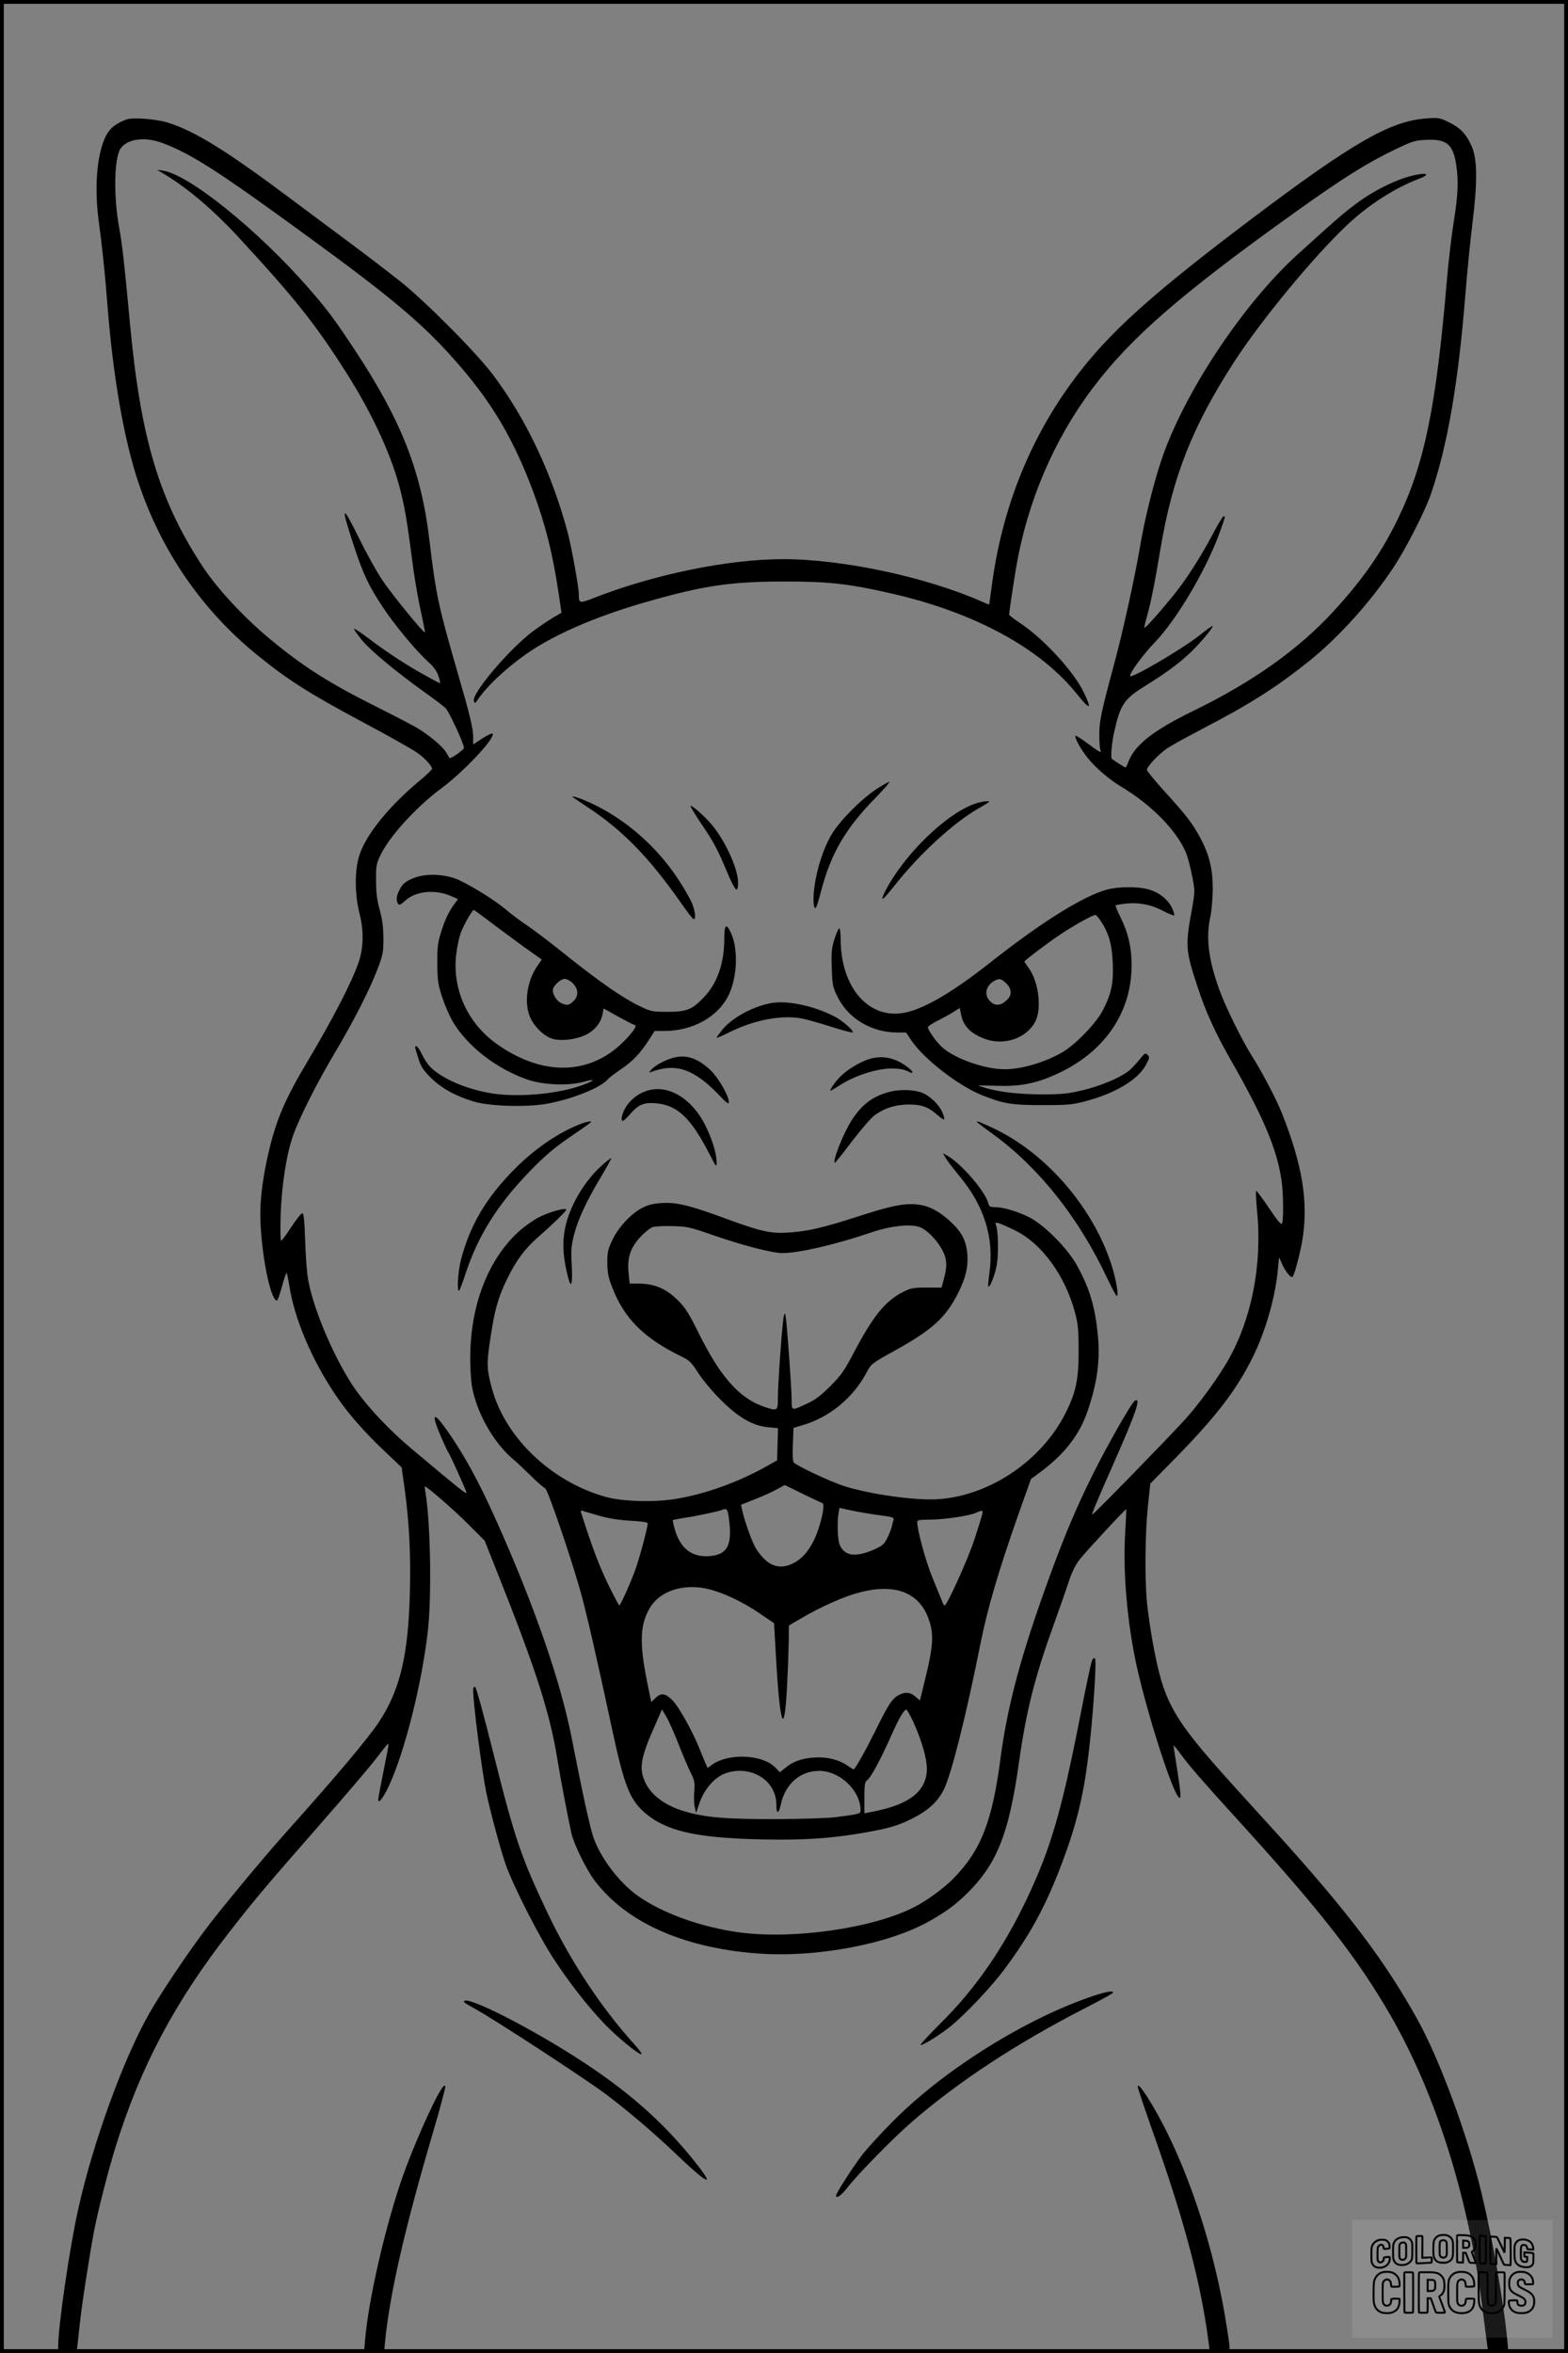 <?xml version="1.0" encoding="UTF-8"?>
<svg xmlns="http://www.w3.org/2000/svg" version="1.0" width="1024pt" height="1536pt" viewBox="0 0 1024 1536" preserveAspectRatio="xMidYMid meet">
  <rect x="0" y="0" width="1024" height="1536" fill="#808080" stroke="none"/>
  <g transform="translate(0.00 0.00) scale(1)">
    <g transform="translate(0,1536) scale(0.1,-0.1)" fill="#000000" stroke="none">
      <path d="M830 14581 c-43 -14 -84 -38 -107 -63 -81 -86 -114 -339 -78 -603 21 -152 42 -353 55 -525 36 -475 108 -896 204 -1180 150 -448 415 -833 776 -1126 205 -166 337 -250 704 -446 154 -82 304 -167 335 -188 49 -33 95 -81 103 -107 2 -5 -37 -43 -87 -84 -194 -162 -341 -343 -386 -476 -34 -97 -34 -260 0 -391 28 -112 25 -221 -8 -317 -48 -135 -165 -361 -331 -641 -146 -244 -203 -376 -253 -584 -35 -144 -57 -300 -57 -409 0 -236 64 -571 109 -571 4 0 18 40 32 90 13 49 27 90 30 90 3 0 11 -37 18 -81 33 -215 147 -486 303 -716 77 -115 185 -239 313 -360 l118 -112 18 -128 c31 -225 42 -428 36 -674 -9 -420 -64 -652 -203 -861 -73 -110 -282 -358 -618 -733 -142 -159 -430 -506 -520 -628 -128 -172 -287 -410 -361 -540 -169 -296 -368 -844 -464 -1277 -57 -255 -131 -764 -131 -898 l0 -42 60 0 59 0 5 33 c2 17 9 84 16 147 11 114 66 471 96 625 26 132 90 383 139 541 162 521 385 943 743 1402 161 207 240 301 587 697 164 187 327 378 363 425 36 47 71 92 79 100 16 17 16 20 -28 -199 -16 -80 -29 -151 -29 -159 0 -31 34 13 71 93 102 219 214 665 253 1007 25 217 18 688 -13 888 -5 30 -8 56 -7 57 6 7 196 -158 284 -247 l107 -107 89 -224 c245 -615 339 -907 386 -1204 20 -123 67 -370 91 -480 16 -72 98 -240 153 -312 205 -270 570 -435 1051 -474 388 -31 868 58 1140 213 113 64 182 117 266 204 176 185 250 380 313 826 48 341 103 559 230 910 40 111 85 240 100 286 17 51 42 101 66 131 43 55 301 333 305 329 1 -2 -2 -73 -7 -158 -16 -255 15 -596 77 -874 73 -324 235 -826 276 -851 14 -9 10 35 -15 195 -13 80 -23 146 -22 147 1 2 24 -26 50 -62 54 -74 148 -182 356 -410 553 -607 791 -911 1011 -1291 296 -514 510 -1191 599 -1903 17 -130 32 -251 35 -268 l6 -33 65 0 65 0 -6 68 c-21 240 -95 666 -170 977 -91 377 -274 873 -417 1130 -213 384 -453 701 -917 1214 -97 106 -226 249 -288 317 -402 446 -453 537 -527 944 -13 74 -29 184 -35 244 -16 158 -13 452 5 628 l16 153 174 177 c256 262 389 435 493 644 86 173 150 395 167 583 l7 74 22 -49 c23 -50 59 -92 68 -77 14 23 49 158 62 237 41 249 1 490 -134 831 -38 93 -123 257 -193 368 -69 110 -174 323 -215 436 -72 200 -89 340 -58 481 8 36 14 115 15 175 0 133 -22 224 -81 335 -52 96 -90 146 -233 303 -64 70 -116 134 -116 142 0 21 75 100 129 138 25 17 126 73 225 125 320 166 488 273 706 447 193 155 403 388 551 612 86 131 210 375 248 490 107 320 175 719 221 1293 11 140 32 349 46 464 34 271 32 423 -7 506 -37 79 -72 115 -145 151 -61 30 -69 32 -147 26 -237 -16 -481 -156 -1157 -666 -596 -450 -872 -693 -1083 -956 -321 -399 -524 -877 -597 -1407 -11 -78 -20 -143 -20 -144 0 -2 -24 8 -53 21 -361 159 -905 275 -1292 275 -360 0 -847 -100 -1241 -255 -90 -35 -94 -34 -94 25 0 48 -49 319 -76 416 -103 379 -267 726 -481 1013 -110 147 -440 480 -616 620 -71 56 -208 161 -305 233 -98 73 -283 211 -412 307 -413 309 -621 437 -795 491 -75 23 -224 35 -265 21z m232 -155 c186 -70 360 -181 928 -595 587 -427 788 -598 1015 -862 214 -248 350 -481 474 -810 83 -223 129 -405 170 -677 l18 -122 -55 -32 c-30 -17 -90 -58 -133 -90 -155 -117 -403 -409 -384 -455 6 -16 8 -16 23 7 69 102 217 236 367 333 180 115 443 225 748 311 369 105 543 130 897 130 287 0 416 -15 700 -80 537 -124 962 -355 1200 -651 91 -113 104 -110 46 11 -65 134 -265 351 -415 449 -39 26 -71 51 -71 55 0 13 29 208 46 307 72 426 246 834 499 1170 250 332 577 616 1325 1151 308 220 465 319 646 406 119 57 135 62 209 65 130 7 174 -29 194 -157 17 -103 13 -204 -14 -370 -14 -85 -35 -261 -46 -390 -70 -825 -146 -1198 -319 -1555 -104 -216 -227 -393 -419 -603 -228 -249 -527 -462 -917 -652 -266 -130 -385 -224 -426 -336 -7 -19 -15 -34 -18 -34 -4 0 -75 44 -89 57 -9 7 0 109 15 173 42 187 64 218 221 314 131 81 239 163 308 237 67 70 120 137 114 143 -2 2 -40 -25 -84 -60 -109 -88 -455 -291 -455 -266 0 23 89 144 160 217 144 149 336 473 425 718 39 109 38 107 26 107 -4 0 -30 -40 -56 -89 -67 -128 -140 -248 -212 -349 -63 -89 -242 -297 -249 -290 -2 3 5 35 16 72 25 88 53 228 89 446 79 468 207 794 479 1215 173 268 517 686 736 893 141 134 318 247 478 307 55 20 55 36 0 28 -117 -16 -290 -97 -424 -199 -82 -62 -119 -94 -375 -326 -357 -324 -743 -907 -889 -1343 -52 -155 -111 -394 -139 -565 -32 -189 -112 -554 -165 -750 -89 -330 -100 -385 -101 -471 0 -46 3 -92 6 -101 11 -27 0 -22 -81 38 -41 31 -77 54 -80 51 -10 -9 36 -92 81 -147 52 -64 142 -141 220 -187 197 -119 359 -284 420 -429 21 -50 55 -207 55 -253 -1 -20 -7 -72 -16 -116 -44 -239 -42 -268 36 -505 56 -171 118 -306 227 -496 203 -355 294 -570 322 -769 13 -84 14 -265 3 -283 -6 -8 -33 24 -86 104 -43 64 -80 113 -83 110 -3 -3 0 -65 7 -137 34 -357 -40 -719 -204 -993 -67 -112 -182 -268 -266 -361 -104 -115 -602 -626 -607 -622 -4 5 28 81 132 317 154 347 190 453 146 426 -22 -14 -178 -287 -277 -486 -104 -210 -179 -386 -279 -660 -184 -503 -274 -836 -320 -1180 -55 -424 -129 -611 -314 -798 -61 -61 -172 -142 -252 -182 -269 -137 -780 -211 -1136 -165 -253 34 -504 124 -669 240 -121 87 -242 246 -289 382 -22 62 -75 306 -140 640 -73 374 -242 864 -494 1427 -117 261 -211 432 -329 599 -85 119 -97 98 -31 -54 22 -52 44 -98 49 -104 10 -12 104 -222 115 -254 7 -23 -20 -1 -359 283 -138 116 -272 257 -359 377 -128 179 -272 506 -312 711 -10 47 -19 162 -22 266 -5 140 -9 182 -19 182 -7 0 -39 -40 -71 -89 -32 -49 -62 -90 -67 -90 -5 -1 -6 71 -3 172 7 196 39 398 82 517 42 118 154 339 269 533 124 208 228 411 282 552 35 93 38 107 38 200 -1 73 -7 123 -24 185 -18 63 -24 112 -24 190 -1 97 1 110 30 170 57 120 233 313 394 432 147 109 350 324 338 358 -2 6 -30 -6 -66 -29 l-62 -41 0 48 c0 59 -22 148 -106 437 -120 414 -138 499 -179 844 -53 454 -184 787 -489 1248 -137 207 -178 261 -297 398 -333 382 -785 747 -956 771 l-38 6 50 -30 c147 -88 316 -231 472 -399 379 -410 511 -575 719 -903 173 -274 297 -546 353 -777 28 -115 40 -189 81 -501 12 -84 34 -210 50 -280 15 -70 27 -128 25 -130 -7 -8 -213 244 -276 338 -39 58 -107 180 -152 272 -116 236 -125 225 -36 -45 59 -180 97 -262 188 -399 74 -113 220 -289 299 -360 33 -29 54 -58 65 -90 9 -27 13 -48 10 -48 -3 0 -51 26 -107 57 -117 65 -245 149 -365 240 -46 35 -86 61 -89 58 -3 -2 21 -36 52 -74 58 -70 224 -208 423 -350 56 -40 112 -82 124 -95 23 -24 119 -231 119 -258 0 -13 -89 -75 -95 -66 -1 2 -11 19 -23 39 -22 36 -101 103 -181 153 -24 15 -142 77 -262 137 -317 158 -489 267 -709 450 -173 144 -349 334 -444 482 -277 426 -397 829 -466 1562 -38 410 -52 530 -71 635 -38 204 -34 453 7 518 43 66 159 82 276 38z"></path>
      <path d="M5724 10209 c-104 -69 -239 -206 -293 -296 -53 -89 -96 -222 -112 -340 -12 -86 -6 -156 10 -137 4 5 18 49 31 99 64 249 160 415 353 612 55 57 98 105 95 108 -3 3 -41 -18 -84 -46z"></path>
      <path d="M3740 10157 c3 -3 48 -33 100 -68 227 -149 402 -329 613 -631 37 -54 72 -98 77 -98 16 0 11 46 -9 100 -11 28 -54 104 -97 168 -135 204 -334 379 -547 481 -74 36 -150 62 -137 48z"></path>
      <path d="M6375 10116 c-189 -60 -472 -334 -594 -574 -39 -77 -18 -63 64 41 163 206 387 411 551 503 35 20 64 38 64 40 0 8 -45 3 -85 -10z"></path>
      <path d="M4575 9990 c86 -126 111 -174 174 -324 53 -126 71 -143 71 -66 0 84 -75 253 -162 365 -39 50 -132 135 -148 135 -5 0 24 -49 65 -110z"></path>
      <path d="M2712 9632 c-61 -22 -85 -41 -106 -87 -18 -37 -20 -63 -7 -84 8 -12 17 -8 49 21 69 62 195 74 299 28 l44 -19 -24 -33 c-36 -48 -62 -103 -88 -188 -20 -63 -24 -95 -23 -200 1 -111 4 -135 32 -220 17 -52 48 -124 69 -159 94 -159 282 -306 484 -377 104 -37 274 -44 374 -15 96 27 58 -1 -46 -34 -163 -51 -412 -69 -571 -40 -159 28 -308 93 -385 167 -18 17 -43 55 -57 85 -14 29 -30 53 -36 53 -13 0 -13 3 11 -76 18 -57 31 -77 82 -129 68 -68 164 -121 282 -156 101 -30 336 -38 471 -15 167 29 357 105 405 162 7 9 46 38 85 65 77 52 123 100 182 191 l37 58 65 0 c188 1 352 94 420 237 55 117 62 299 14 402 -31 68 -44 57 -44 -39 0 -159 -47 -292 -135 -382 -75 -79 -112 -93 -235 -93 -100 0 -109 2 -180 36 -111 53 -262 158 -468 322 -100 81 -222 174 -270 206 -48 32 -111 80 -140 105 -63 54 -211 147 -302 190 -84 39 -206 47 -288 18z m485 -287 c54 -41 153 -114 219 -162 l122 -87 -31 -45 c-67 -98 -86 -244 -43 -336 27 -59 88 -118 141 -135 56 -18 154 -7 219 24 60 29 101 80 111 137 l7 36 96 -54 c53 -29 100 -53 104 -53 24 0 -1 -40 -69 -109 -221 -222 -531 -228 -830 -15 -189 135 -290 355 -264 582 5 48 19 112 30 143 20 52 75 149 85 149 3 0 49 -34 103 -75z m544 -404 c37 -38 39 -82 4 -116 -27 -28 -42 -30 -80 -13 -28 12 -55 55 -55 84 0 26 50 74 78 74 13 0 37 -13 53 -29z"></path>
      <path d="M7230 9553 c-154 -41 -431 -214 -760 -474 -235 -185 -412 -292 -541 -325 -244 -63 -439 149 -439 477 0 38 -4 69 -9 69 -5 0 -19 -31 -31 -69 -19 -60 -22 -87 -18 -188 3 -107 6 -124 34 -183 69 -146 223 -240 394 -240 l57 0 37 -55 c85 -122 302 -290 456 -353 144 -58 197 -66 400 -66 169 0 194 3 285 27 190 51 336 139 388 234 25 47 26 53 11 67 -14 15 -19 12 -54 -33 -22 -27 -54 -61 -73 -75 -58 -44 -185 -97 -301 -124 -94 -22 -133 -26 -261 -26 -152 1 -268 14 -362 40 -29 9 -53 16 -53 18 0 1 53 0 119 -2 145 -5 246 13 370 67 325 140 511 402 511 721 0 114 -22 209 -69 305 -22 44 -38 82 -35 84 2 3 28 8 57 11 85 12 173 -4 250 -45 38 -20 72 -33 75 -31 3 3 -3 24 -13 47 -26 56 -84 103 -154 123 -70 20 -196 19 -271 -1z m-39 -209 c50 -75 71 -150 76 -269 6 -130 -9 -203 -65 -310 -43 -84 -177 -223 -264 -274 -114 -66 -266 -111 -378 -111 -127 0 -321 68 -404 141 -39 34 -96 113 -96 134 0 6 33 27 73 47 39 20 86 46 103 58 l32 20 7 -37 c15 -80 60 -128 155 -164 126 -48 275 3 332 114 43 86 20 265 -47 352 -14 19 -25 36 -25 38 0 7 148 119 233 176 96 64 219 132 232 128 6 -2 22 -21 36 -43z m-620 -403 c40 -40 39 -81 -2 -115 -38 -33 -73 -33 -104 -1 -41 40 -27 102 30 133 31 17 44 14 76 -17z"></path>
      <path d="M5025 8810 c-118 -25 -247 -97 -308 -172 -20 -25 -37 -48 -37 -52 0 -3 35 11 78 33 165 83 348 118 480 92 32 -6 120 -31 195 -55 76 -24 137 -40 137 -35 0 18 -73 80 -123 105 -141 72 -317 107 -422 84z"></path>
      <path d="M4414 8459 c-53 -10 -133 -50 -159 -80 -19 -21 -19 -22 -1 -16 163 60 281 18 448 -158 46 -48 58 -56 58 -39 0 40 -69 160 -119 207 -80 75 -149 101 -227 86z"></path>
      <path d="M5650 8437 c-64 -26 -134 -73 -171 -114 -31 -33 -64 -83 -55 -83 3 0 33 18 66 39 91 59 237 106 330 106 53 0 85 -6 108 -18 42 -23 41 -5 -1 27 -89 68 -181 82 -277 43z"></path>
      <path d="M4230 8241 c-50 -15 -89 -41 -124 -82 -34 -40 -56 -102 -42 -116 4 -4 27 16 51 44 56 64 88 77 168 71 141 -12 228 -94 351 -333 42 -83 46 -87 46 -55 0 58 -27 149 -72 240 -86 177 -242 272 -378 231z"></path>
      <path d="M5824 8236 c-118 -27 -195 -83 -264 -192 -55 -87 -128 -274 -107 -274 3 0 53 63 112 141 59 77 125 153 147 169 64 47 139 70 224 70 83 0 127 -16 189 -71 20 -18 38 -29 41 -26 3 3 -3 25 -13 49 -21 47 -79 103 -127 123 -50 21 -136 25 -202 11z"></path>
      <path d="M3800 8026 c-144 -53 -305 -162 -439 -297 -187 -188 -294 -371 -352 -598 -19 -77 -26 -213 -10 -195 5 5 23 54 41 109 81 246 206 447 414 663 110 114 176 169 314 261 50 34 92 64 92 67 0 7 -23 3 -60 -10z"></path>
      <path d="M6380 8036 c0 -2 48 -39 108 -82 303 -222 561 -549 747 -947 28 -58 54 -107 58 -107 15 0 -5 112 -35 205 -122 378 -432 734 -781 895 -86 39 -97 44 -97 36z"></path>
      <path d="M6174 7804 c8 -16 47 -67 86 -114 169 -201 234 -410 201 -644 -6 -44 -9 -81 -7 -84 11 -10 47 83 57 150 11 73 8 216 -7 252 -6 16 -4 17 17 12 13 -4 61 -25 106 -47 176 -85 329 -295 394 -539 19 -71 23 -112 23 -245 1 -186 -17 -274 -85 -409 -154 -307 -490 -537 -825 -562 -146 -12 -454 31 -624 86 -92 30 -304 130 -326 153 -7 8 -9 49 -6 119 l4 107 57 17 c177 51 332 178 420 344 31 58 34 60 182 142 251 139 337 218 419 383 49 99 64 169 57 253 -9 87 -37 140 -109 207 -78 72 -146 106 -224 113 -87 7 -167 -10 -381 -79 -229 -74 -329 -97 -453 -105 -115 -8 -182 7 -410 91 -230 85 -319 107 -411 102 -57 -3 -91 -10 -131 -30 -74 -36 -161 -129 -200 -214 -28 -59 -32 -78 -32 -148 1 -66 7 -95 33 -161 79 -203 207 -330 453 -450 50 -24 64 -38 109 -108 29 -45 94 -123 148 -176 115 -115 209 -168 310 -177 l62 -6 -3 -105 -3 -105 -80 -45 c-183 -101 -390 -175 -583 -207 -140 -23 -354 -17 -462 15 -356 102 -654 390 -739 712 -32 120 -33 156 -11 305 28 193 52 282 109 398 60 125 118 203 206 280 105 92 189 175 183 180 -11 12 -117 -19 -180 -52 -37 -19 -97 -62 -133 -95 -212 -195 -326 -517 -313 -881 5 -112 10 -146 36 -227 48 -147 145 -295 247 -379 17 -14 66 -60 110 -103 43 -43 86 -80 95 -83 16 -6 160 -424 230 -670 37 -130 110 -447 210 -915 75 -349 112 -444 204 -527 138 -124 333 -170 756 -180 284 -6 451 4 675 42 171 30 228 46 325 95 106 54 169 113 208 197 50 110 145 490 237 953 45 224 119 474 246 835 l82 230 58 43 c161 119 259 245 313 404 62 184 81 326 66 490 -18 189 -55 312 -141 465 -61 107 -209 256 -304 305 -76 39 -172 68 -229 68 -30 0 -37 4 -42 26 -19 75 -172 254 -264 308 l-32 18 16 -28z m-1514 -508 c190 -66 384 -116 450 -116 106 0 347 56 565 130 135 47 262 62 328 41 46 -16 108 -76 146 -143 36 -61 39 -112 15 -197 l-15 -56 -97 0 c-87 0 -103 -3 -153 -28 -120 -61 -197 -157 -329 -408 -54 -103 -78 -138 -145 -205 -58 -58 -98 -90 -145 -112 -113 -53 -110 -54 -110 20 0 64 -27 446 -37 528 -5 40 -7 42 -14 20 -9 -30 -39 -436 -39 -537 0 -85 -3 -86 -96 -54 -160 57 -285 200 -429 494 -52 106 -80 150 -121 192 -82 83 -158 116 -268 116 l-54 0 -7 69 c-10 99 11 163 76 234 28 31 65 60 82 66 18 5 77 8 132 6 92 -2 113 -7 265 -60z m711 -1748 c21 -7 -13 -156 -56 -243 -42 -85 -91 -134 -158 -160 -83 -31 -154 3 -219 105 -26 41 -76 180 -92 256 l-7 31 93 37 c51 20 116 49 143 65 l50 27 116 -57 c65 -31 123 -59 130 -61z m372 -79 c80 -10 96 -15 93 -28 -3 -9 -8 -29 -12 -46 -4 -16 -17 -51 -30 -76 -19 -39 -32 -50 -86 -74 -119 -53 -193 -43 -224 30 -14 35 -18 142 -8 206 l6 36 82 -18 c44 -9 125 -23 179 -30z m-979 -53 c15 -148 -19 -205 -129 -214 -113 -9 -188 46 -225 164 -11 37 -18 69 -16 71 2 2 34 8 71 14 80 11 246 47 254 54 3 3 12 4 21 3 11 -2 17 -25 24 -92z m-849 49 c60 -17 127 -28 203 -32 71 -4 112 -10 112 -17 0 -26 -51 -218 -79 -297 -29 -83 -99 -239 -107 -239 -2 0 -26 45 -54 100 -72 144 -116 258 -196 509 -3 9 1 12 13 8 10 -4 59 -18 108 -32z m2499 8 c-4 -16 -26 -88 -50 -161 -41 -126 -179 -432 -195 -432 -4 0 -12 12 -17 28 -6 15 -34 83 -62 152 -44 106 -100 311 -100 365 0 12 15 15 78 15 93 0 258 24 304 44 46 20 49 19 42 -11z m-1780 -488 c98 -26 216 -82 321 -153 l100 -68 12 -209 c26 -465 55 -547 73 -203 5 101 10 231 11 290 l1 107 77 45 c132 78 286 146 388 172 225 58 381 0 444 -165 40 -105 36 -181 -23 -418 l-30 -123 -30 25 c-34 29 -66 32 -108 10 -43 -22 -70 -63 -154 -235 -69 -138 -132 -250 -142 -250 -2 0 -20 11 -40 25 -59 40 -137 58 -219 52 -81 -6 -134 -25 -186 -67 l-36 -29 -29 30 c-83 87 -305 97 -414 19 l-29 -21 -17 38 c-8 21 -25 60 -36 88 -42 107 -133 270 -173 312 -48 50 -77 55 -115 18 l-27 -26 -28 138 c-51 254 -45 376 24 485 69 108 226 154 385 113z m-203 -1010 c28 -71 64 -156 80 -188 25 -50 28 -65 23 -120 -3 -34 -2 -80 3 -102 l9 -40 18 54 c33 103 107 186 185 209 162 49 321 -53 321 -208 0 -64 15 -64 29 0 29 135 126 220 251 220 135 0 270 -129 270 -258 0 -22 -7 -24 -160 -44 -57 -7 -218 -12 -405 -13 -321 0 -452 11 -588 52 -122 36 -214 104 -253 188 -43 91 -31 160 66 378 l43 98 29 -48 c15 -26 51 -106 79 -178z m1532 148 c55 -121 90 -240 90 -308 0 -144 -109 -233 -343 -279 l-65 -13 0 101 c0 91 2 103 21 118 25 20 90 143 158 296 45 102 80 162 95 162 4 0 24 -35 44 -77z"></path>
      <path d="M3927 7749 c-65 -58 -130 -145 -175 -234 -82 -164 -93 -302 -41 -497 19 -74 29 -40 23 80 -6 100 -4 129 15 202 25 100 82 222 179 383 38 64 67 117 63 117 -4 0 -33 -23 -64 -51z"></path>
      <path d="M7131 4519 c-6 -13 -40 -175 -76 -359 -123 -627 -193 -866 -349 -1195 -155 -326 -338 -590 -563 -812 -79 -79 -138 -143 -131 -143 19 0 125 66 193 120 93 75 264 254 350 369 172 230 275 418 383 706 93 248 138 433 171 705 29 241 54 611 42 623 -7 7 -13 2 -20 -14z"></path>
      <path d="M3090 4327 c0 -86 55 -514 85 -665 25 -121 92 -371 126 -469 48 -139 219 -475 317 -623 100 -153 219 -305 325 -417 80 -84 224 -203 245 -203 8 0 -13 30 -47 67 -212 234 -413 537 -563 851 -176 371 -214 482 -357 1051 -62 248 -111 426 -118 429 -8 2 -13 -6 -13 -21z"></path>
      <path d="M7080 2310 c-429 -157 -926 -473 -1245 -794 -83 -83 -176 -185 -207 -226 -61 -80 -168 -248 -168 -262 0 -24 33 -1 76 54 72 92 303 327 424 431 301 260 677 507 1120 735 102 52 187 99 188 103 8 20 -62 5 -188 -41z"></path>
      <path d="M3030 2293 c0 -5 31 -24 68 -44 112 -59 745 -472 870 -568 148 -113 305 -247 452 -387 125 -119 187 -170 196 -161 4 3 -16 34 -42 69 -204 267 -432 476 -744 683 -345 229 -801 461 -800 408z"></path>
      <path d="M2884 1725 c-50 -71 -190 -388 -257 -581 -112 -321 -222 -803 -243 -1061 l-7 -83 65 0 66 0 6 68 c32 322 127 736 312 1366 47 159 83 296 82 305 -2 12 -9 8 -24 -14z"></path>
      <path d="M7430 1739 c0 -9 45 -143 100 -299 208 -586 315 -991 365 -1387 l7 -53 64 0 c75 0 73 -8 49 148 -80 536 -267 1095 -491 1472 -57 96 -93 142 -94 119z"></path>
    </g>
  </g>
  <rect x="0.0" y="0.0" width="1024.0" height="1536.0" fill="none" stroke="black" stroke-width="5"></rect>
  <g transform="translate(882.93 1449.20) scale(0.128)" opacity="1.0">
    <rect x="0" y="0" width="1024.0" height="600.0" fill="white" fill-opacity="0.1"></rect>
    <g transform="translate(0,650) scale(0.1,-0.1)" stroke="none">
      <path fill="none" stroke="#000000" stroke-width="100" d="M4491 5720 c-164 -43 -269 -147 -319 -315 -19 -65 -29 -577 -13 -693 25 -190 116 -310 276 -367 63 -23 284 -32 370 -16 122 22 249 110 294 205 51 104 56 150 56 496 0 341 -4 385 -48 478 -46 100 -156 184 -282 217 -83 21 -241 19 -334 -5z m270 -273 c19 -12 43 -40 54 -62 18 -37 20 -64 23 -320 5 -339 -1 -384 -56 -436 -87 -82 -235 -56 -289 51 -22 43 -23 53 -23 335 0 314 7 370 52 412 34 32 66 42 139 42 53 1 73 -4 100 -22z"></path>
      <path fill="none" stroke="#000000" stroke-width="100" d="M5367 5723 c-4 -3 -7 -311 -7 -683 0 -618 1 -679 17 -691 12 -10 51 -14 152 -14 l136 0 3 248 2 248 67 -3 67 -3 34 -85 c18 -47 58 -152 89 -235 30 -82 63 -158 73 -168 14 -15 40 -19 165 -24 l148 -6 -5 34 c-4 19 -49 143 -102 276 -53 133 -96 246 -96 251 0 6 15 19 33 31 53 33 104 92 134 156 27 57 28 67 27 195 0 115 -4 144 -23 193 -31 80 -76 135 -148 183 -83 56 -166 82 -303 94 -129 11 -453 14 -463 3z m541 -300 c55 -27 77 -73 77 -163 0 -61 -4 -82 -23 -111 -34 -55 -73 -69 -191 -69 l-101 0 0 187 0 186 101 -6 c66 -4 114 -12 137 -24z"></path>
      <path fill="none" stroke="#000000" stroke-width="100" d="M6514 5685 c-4 -9 -5 -320 -2 -690 3 -511 7 -678 16 -687 19 -19 273 -30 291 -13 11 11 13 126 12 675 -1 364 -6 672 -11 685 -11 28 -27 31 -187 40 -99 6 -114 5 -119 -10z"></path>
      <path fill="none" stroke="#000000" stroke-width="100" d="M3355 5683 c-27 -3 -55 -9 -62 -15 -10 -8 -13 -150 -13 -683 0 -592 2 -674 15 -685 12 -10 52 -11 173 -6 362 15 578 29 590 38 8 7 12 46 12 129 0 108 -2 119 -20 129 -11 6 -24 9 -28 7 -4 -3 -103 -8 -221 -12 l-214 -7 5 545 c4 384 2 549 -5 556 -11 11 -120 12 -232 4z"></path>
      <path fill="none" stroke="#000000" stroke-width="100" d="M7067 5654 c-4 -4 -7 -310 -7 -680 0 -625 1 -673 18 -692 15 -18 31 -21 152 -24 l134 -3 -3 400 c-2 277 1 397 8 390 11 -11 153 -311 251 -530 96 -215 128 -281 142 -292 7 -6 82 -14 165 -17 l153 -7 11 28 c14 34 3 1333 -11 1347 -5 5 -70 11 -144 14 l-136 5 -1 -54 c-1 -30 -5 -200 -8 -379 l-6 -325 -73 150 c-40 83 -123 256 -184 385 -61 129 -117 242 -125 252 -11 12 -40 18 -121 22 -59 4 -130 9 -157 12 -28 3 -54 2 -58 -2z"></path>
      <path fill="none" stroke="#000000" stroke-width="100" d="M2507 5614 c-220 -49 -342 -159 -394 -357 -24 -91 -24 -641 0 -740 57 -233 232 -339 510 -310 56 6 127 21 158 33 76 29 187 114 226 174 64 95 67 114 71 505 2 232 -1 371 -8 404 -27 126 -116 235 -228 278 -74 29 -236 35 -335 13z m191 -281 c15 -11 36 -35 47 -54 19 -32 20 -52 20 -349 0 -309 0 -316 -23 -362 -31 -62 -75 -89 -155 -95 -53 -4 -67 -2 -97 19 -19 13 -44 41 -55 63 -19 37 -20 60 -20 350 0 337 2 351 60 405 54 51 169 63 223 23z"></path>
      <path fill="none" stroke="#000000" stroke-width="100" d="M8568 5491 c-133 -43 -219 -134 -262 -280 -13 -45 -16 -107 -16 -343 0 -320 9 -395 60 -506 73 -156 258 -255 506 -269 191 -11 324 47 376 165 19 42 22 70 26 288 4 209 3 242 -11 256 -19 18 -186 38 -347 41 l-105 2 -3 -95 c-1 -52 2 -102 7 -109 6 -10 33 -16 75 -19 l66 -4 0 -105 c0 -98 -1 -105 -26 -130 -23 -23 -31 -25 -99 -21 -64 3 -79 7 -112 34 -21 16 -49 52 -63 80 -25 49 -25 51 -25 324 0 303 6 348 56 402 28 29 32 30 99 26 105 -6 152 -50 167 -158 8 -53 9 -54 48 -62 22 -5 90 -10 150 -11 l110 -2 3 43 c4 52 -30 180 -66 245 -53 99 -179 183 -317 212 -96 20 -226 18 -297 -4z"></path>
      <path fill="none" stroke="#000000" stroke-width="100" d="M1390 5484 c-203 -45 -359 -207 -390 -404 -13 -83 -13 -616 0 -694 20 -123 100 -235 203 -281 98 -45 271 -51 387 -13 211 67 340 238 340 451 0 54 -3 69 -17 74 -24 9 -264 -15 -280 -28 -7 -7 -13 -31 -13 -60 0 -56 -13 -95 -43 -128 -31 -34 -95 -61 -144 -61 -35 0 -48 6 -77 35 -52 52 -58 99 -54 423 3 257 5 280 24 323 42 89 120 132 202 109 53 -14 72 -42 81 -120 11 -90 15 -92 150 -79 62 6 125 15 138 20 25 9 25 10 21 107 -3 82 -9 106 -33 155 -33 68 -97 130 -163 160 -60 27 -235 33 -332 11z"></path>
      <path fill="none" stroke="#000000" stroke-width="100" d="M1600 3845 c-239 -44 -424 -235 -476 -495 -22 -109 -33 -831 -15 -1000 31 -300 174 -492 425 -572 45 -15 100 -21 211 -25 181 -6 263 8 380 66 147 73 214 152 266 311 26 78 32 117 37 219 4 98 2 125 -9 132 -22 14 -393 11 -407 -3 -7 -7 -12 -39 -12 -73 0 -169 -84 -275 -217 -275 -68 0 -110 18 -150 64 -65 73 -68 99 -68 606 0 446 1 456 22 515 78 208 337 201 392 -11 6 -23 13 -75 16 -115 3 -41 10 -78 15 -83 10 -10 289 -10 357 0 63 9 67 18 60 147 -12 210 -62 331 -181 445 -86 82 -165 123 -280 146 -94 19 -261 20 -366 1z"></path>
      <path fill="none" stroke="#000000" stroke-width="100" d="M5376 3840 c-151 -39 -268 -118 -350 -237 -106 -157 -118 -245 -114 -863 4 -463 5 -477 27 -550 33 -106 72 -178 131 -243 123 -135 290 -197 526 -197 326 0 528 127 610 384 34 106 48 339 20 349 -29 12 -386 9 -400 -2 -7 -6 -16 -44 -20 -85 -17 -192 -81 -266 -226 -266 -93 1 -163 55 -197 152 -16 48 -18 92 -18 503 0 437 1 452 22 520 26 81 57 119 121 147 78 35 188 8 237 -56 30 -40 55 -133 55 -206 0 -92 6 -95 157 -92 70 1 161 5 201 8 87 8 88 9 78 158 -12 189 -62 314 -170 422 -76 76 -130 109 -241 144 -102 33 -337 38 -449 10z"></path>
      <path fill="none" stroke="#000000" stroke-width="100" d="M8441 3845 c-204 -45 -357 -196 -406 -402 -24 -99 -17 -331 13 -416 47 -137 141 -225 342 -323 334 -162 396 -203 438 -284 19 -37 23 -57 20 -116 -3 -59 -8 -77 -30 -107 -39 -50 -98 -70 -190 -65 -137 7 -187 57 -188 185 0 95 4 94 -223 86 -106 -3 -198 -10 -204 -16 -17 -13 -17 -107 1 -200 44 -226 196 -375 436 -423 103 -20 339 -15 435 10 199 53 340 189 391 377 21 78 28 222 15 311 -16 115 -56 191 -145 276 -85 81 -145 117 -386 235 -250 122 -298 173 -301 319 -3 109 52 167 164 175 115 8 183 -49 194 -164 3 -32 10 -64 16 -70 10 -14 340 -17 387 -4 24 7 25 9 22 92 -5 150 -54 269 -153 369 -69 70 -189 133 -297 155 -90 18 -265 18 -351 0z"></path>
      <path fill="none" stroke="#000000" stroke-width="100" d="M2710 3833 c-14 -2 -29 -9 -35 -14 -7 -7 -9 -354 -7 -1017 3 -910 5 -1008 20 -1019 20 -16 384 -18 413 -3 19 10 19 32 19 1019 0 923 -1 1010 -16 1022 -13 10 -61 14 -193 16 -97 1 -187 -1 -201 -4z"></path>
      <path fill="none" stroke="#000000" stroke-width="100" d="M3455 3833 c-47 -12 -45 32 -45 -1034 0 -987 0 -1009 19 -1019 12 -6 98 -10 210 -10 159 0 192 3 205 16 14 13 16 61 16 370 l0 355 81 -3 82 -3 88 -245 c49 -135 105 -292 124 -350 20 -58 45 -113 57 -122 18 -16 45 -18 229 -18 184 0 210 2 216 16 7 19 16 -7 -153 448 -74 197 -134 362 -134 366 0 4 23 22 50 40 162 104 228 273 217 560 -8 225 -46 336 -153 450 -104 110 -219 160 -413 179 -101 11 -657 13 -696 4z m721 -409 c64 -48 69 -61 72 -231 4 -176 -7 -223 -59 -267 -43 -36 -89 -46 -216 -46 l-113 0 0 286 0 286 144 -4 c127 -3 148 -5 172 -24z"></path>
      <path fill="none" stroke="#000000" stroke-width="100" d="M6510 3834 c-51 -11 -50 7 -50 -683 1 -672 7 -842 35 -951 45 -175 148 -311 289 -380 117 -58 200 -73 376 -68 124 4 156 9 225 32 108 37 176 79 246 153 61 66 117 169 140 258 9 37 13 248 16 831 4 727 3 782 -13 795 -13 11 -57 14 -204 14 -171 0 -190 -2 -209 -19 -21 -19 -21 -19 -21 -746 0 -782 0 -782 -52 -861 -64 -95 -228 -106 -302 -19 -61 73 -60 64 -66 877 -4 562 -8 745 -17 754 -13 13 -341 23 -393 13z"></path>
    </g>
  </g>
</svg>

